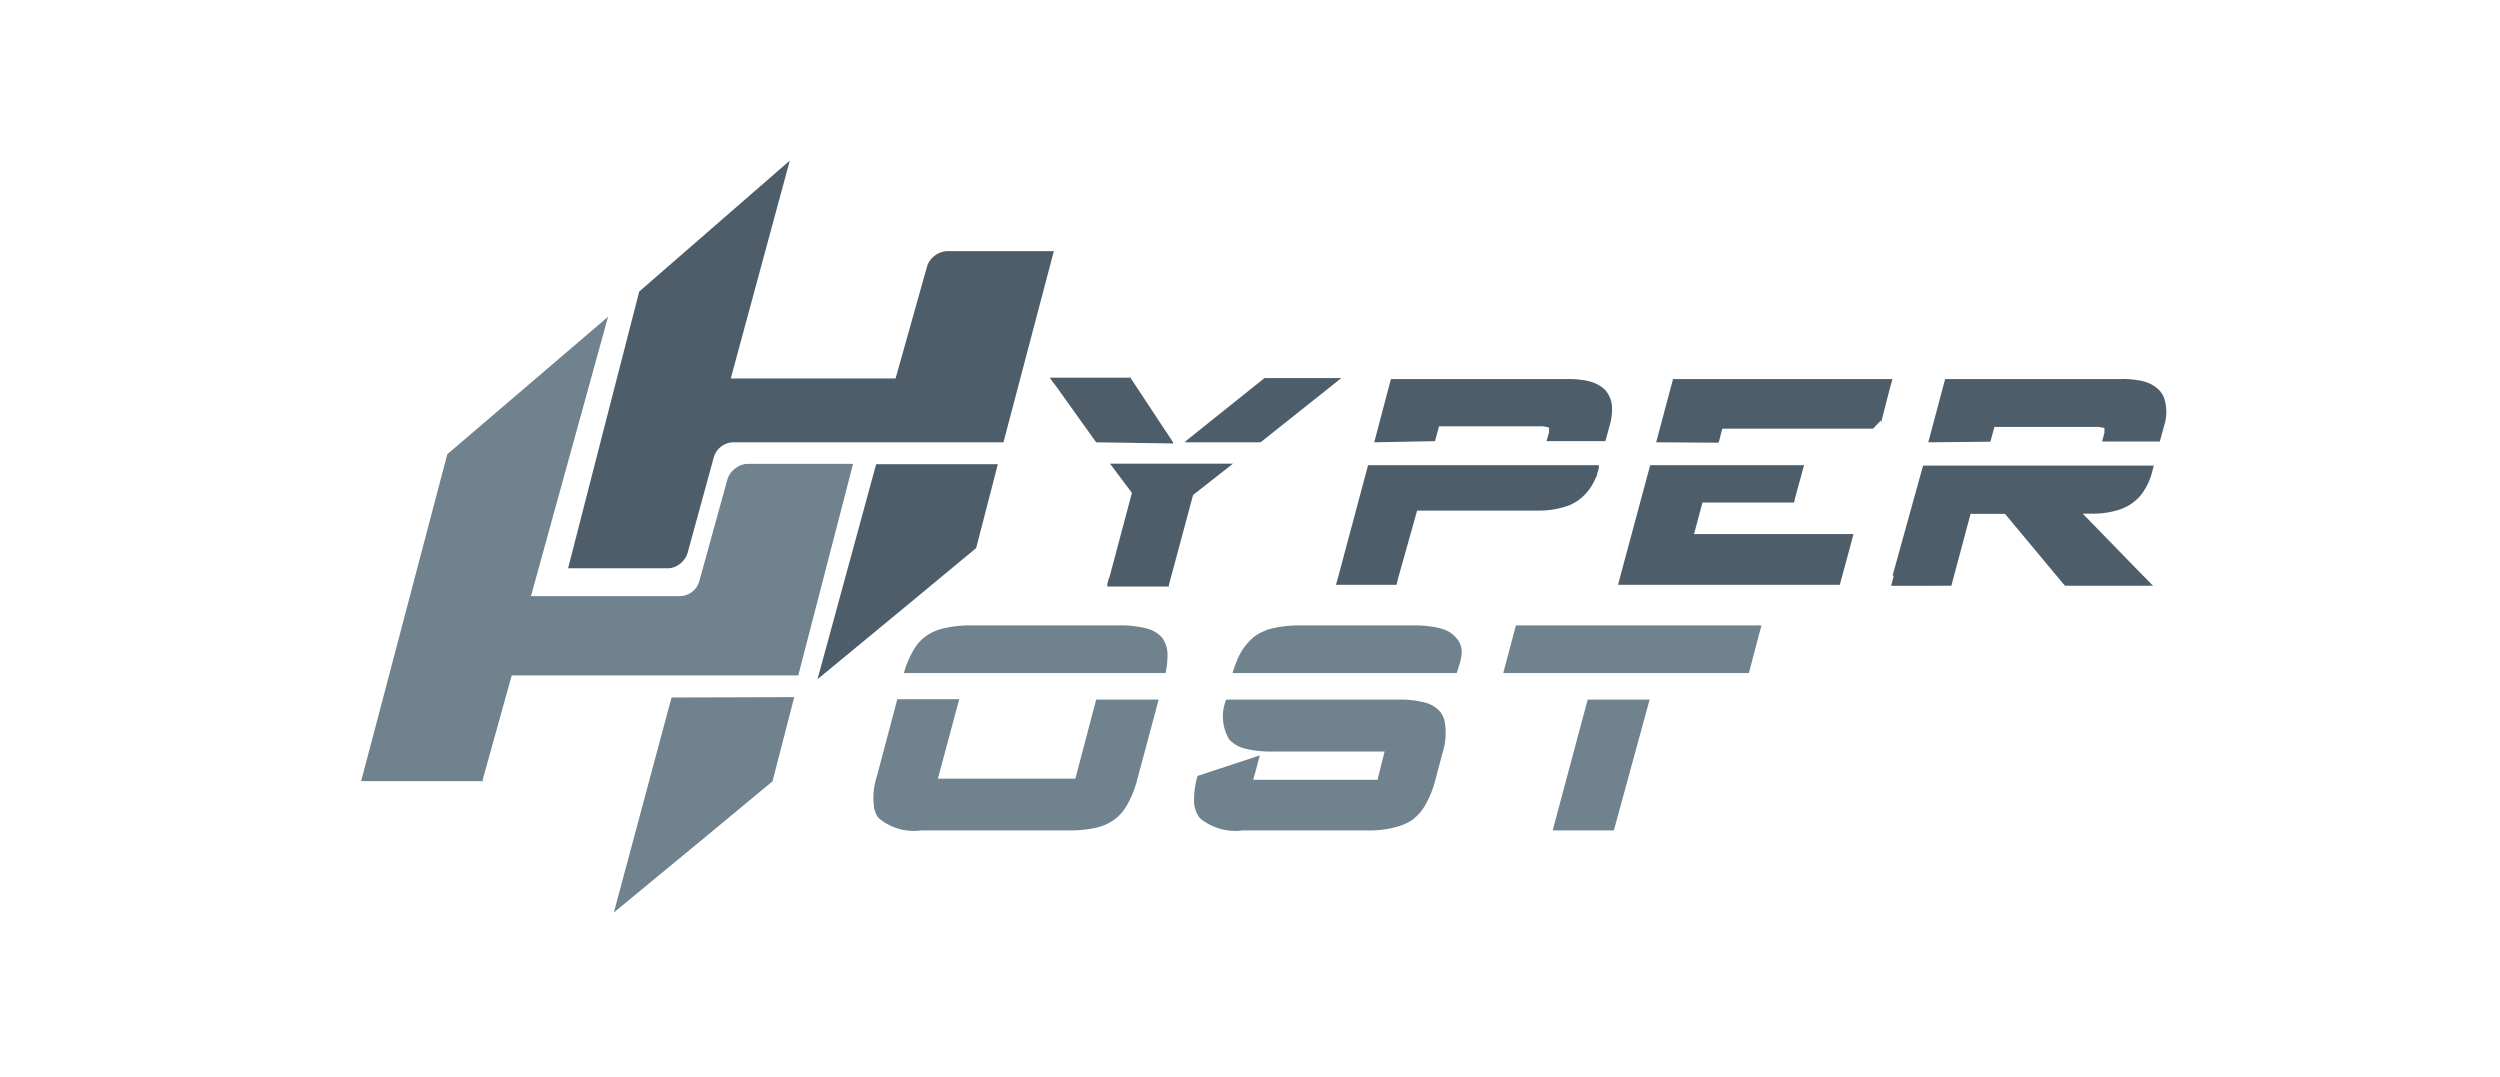 <svg id="Слой_1" data-name="Слой 1" xmlns="http://www.w3.org/2000/svg" viewBox="0 0 130 56"><defs><style>.cls-1{fill:#70828e;}.cls-2{fill:#4d5d6a;}</style></defs><title>hyperhost</title><g id="hyper_host"><g id="Layer_1" data-name="Layer 1"><path class="cls-1" d="M78.17,35l.11-.42.47-1.77.08-.29H91.6l-.14.5L91,34.78l-.06.22ZM41.3,36.25l-1.13,4.38-3.62,3-4.63,3.82,3-11.18ZM25.17,40.62H18.78l4.48-17,8.36-7.15L27.61,31h7.76a1.07,1.07,0,0,0,1-.8l1.46-5.29a1.19,1.19,0,0,1,1-.79h5.53l-2.85,11-14.9,0-1.52,5.46Zm60.61-4.24L84,42.89l-.08.29H80.74l.13-.49,1.69-6.31Zm-25.53,0-1.12,4.18a5.17,5.17,0,0,1-.48,1.22,2.41,2.41,0,0,1-.69.83,2.65,2.65,0,0,1-1,.44,6.22,6.22,0,0,1-1.38.13H47.92a2.85,2.85,0,0,1-2.22-.63h0a1,1,0,0,1-.15-.24,2.56,2.56,0,0,1-.09-.26,3.61,3.61,0,0,1,.14-1.69l1.06-4h3.22l-1.11,4.13h7.15L57,36.38ZM47,35a5,5,0,0,1,.44-1.08,2.4,2.4,0,0,1,.69-.83,2.66,2.66,0,0,1,1-.43,6.18,6.18,0,0,1,1.38-.14H58.2a5.5,5.5,0,0,1,1.34.14,1.6,1.6,0,0,1,.89.5,1.52,1.52,0,0,1,.28.94,4.49,4.49,0,0,1-.1.9Zm17.1,0c0-.08.05-.16.07-.24a3.62,3.62,0,0,1,.13-.35,3,3,0,0,1,.93-1.31,2.63,2.63,0,0,1,1-.44,6.34,6.34,0,0,1,1.39-.14h5.87a6,6,0,0,1,1.32.13l.17.05a1.51,1.51,0,0,1,.71.43c.55.6.26,1.21.06,1.87ZM73,36.38a5,5,0,0,1,1,.13,1.6,1.6,0,0,1,.89.5h0a1,1,0,0,1,.14.24,1,1,0,0,1,.09.26A3.41,3.41,0,0,1,75,39.19l-.36,1.36a5.09,5.09,0,0,1-.48,1.23,2.57,2.57,0,0,1-.7.84h0a2.07,2.07,0,0,1-.25.15l-.28.13a5.09,5.09,0,0,1-1.86.28H64.64a2.9,2.9,0,0,1-2.24-.63,1.46,1.46,0,0,1-.31-.95,4.51,4.51,0,0,1,.18-1.25l3.24-1.07-.16.6-.18.67h6.46L72,39.08H66.13a5.53,5.53,0,0,1-1.33-.14,1.64,1.64,0,0,1-.89-.5,2.35,2.35,0,0,1-.15-2.06Z"/><path class="cls-2" d="M51.89,24.13,50.76,28.5l-3.62,3-4.63,3.82,3.05-11.18h6.33ZM71.46,23l.79-3,.08-.29h9.2a4.6,4.6,0,0,1,1.13.12l.15.05a1.72,1.72,0,0,1,.66.4,1.43,1.43,0,0,1,.35.82,2.92,2.92,0,0,1-.11,1l-.23.84H80.42l.13-.46h0a.64.64,0,0,1,0-.09s0,0,0-.07,0-.07,0-.08h0a1.31,1.31,0,0,0-.52-.07h-5.2l-.21.77Zm-1.85,6.91,1.53-5.72h12l0,.15h0l-.09.3c0,.1-.07.2-.11.29a2.65,2.65,0,0,1-.89,1.1h0a1.49,1.49,0,0,1-.24.14,1.15,1.15,0,0,1-.25.12,4.51,4.51,0,0,1-1.62.26H73.69l-1,3.56-.07.3H69.47l.14-.5ZM86.12,23l.8-3,.08-.29H98.41l-.14.49L97.81,22l0-.14-.41.43H89.56l-.19.73Zm-1.85,6.91,1.54-5.72h8l-.45,1.65-.07.29H88.53l-.44,1.64h8.29l-.13.5-.5,1.84-.08.3H84.14l.13-.5Zm16-6.91.8-3,.08-.29h9.19a4.6,4.6,0,0,1,1.13.12l.15.05a1.67,1.67,0,0,1,.65.4h0a1.56,1.56,0,0,1,.16.2,1.63,1.63,0,0,1,.11.23,2.34,2.34,0,0,1,0,1.41l-.23.84h-3l.12-.46h0a.51.51,0,0,0,0-.09.15.15,0,0,0,0-.07.37.37,0,0,0,0-.08h0a1.55,1.55,0,0,0-.52-.06h-5.2l-.21.77Zm-1.85,6.91L100,24.21h12l-.08.29a3.31,3.31,0,0,1-.42,1,2.27,2.27,0,0,1-.68.7h0a1.42,1.42,0,0,1-.23.14l-.26.12a4.5,4.5,0,0,1-1.61.25h-.42l3,3.08.66.67h-4.58l-.12-.14-3-3.6h-1.79l-.92,3.44-.08.3H98.34l.13-.5Zm-40.74.15,1.18-4.43-1.08-1.44-.06-.08h6.4l-.08.06-2,1.57-1.21,4.5-.05.18,0,.08h-3.2l0-.13.08-.31Zm4-7.14,4-3.2.07-.06,0,0h4l-.24.19-.55.44L65.55,23H61.6l.1-.08ZM57,23l-2-2.8-.29-.39-.12-.17h4.22l0,.05.07.1L61,23l0,.06Zm-4.8,0H38.12a1.08,1.08,0,0,0-1,.77l-1.37,5a1.15,1.15,0,0,1-.94.78H29.54l1.88-7.32,1.82-7.07,7.83-6.81L38,19.68h8.57l1.65-5.87a1.17,1.17,0,0,1,1-.75H54.8L52.18,23Z"/></g></g></svg>